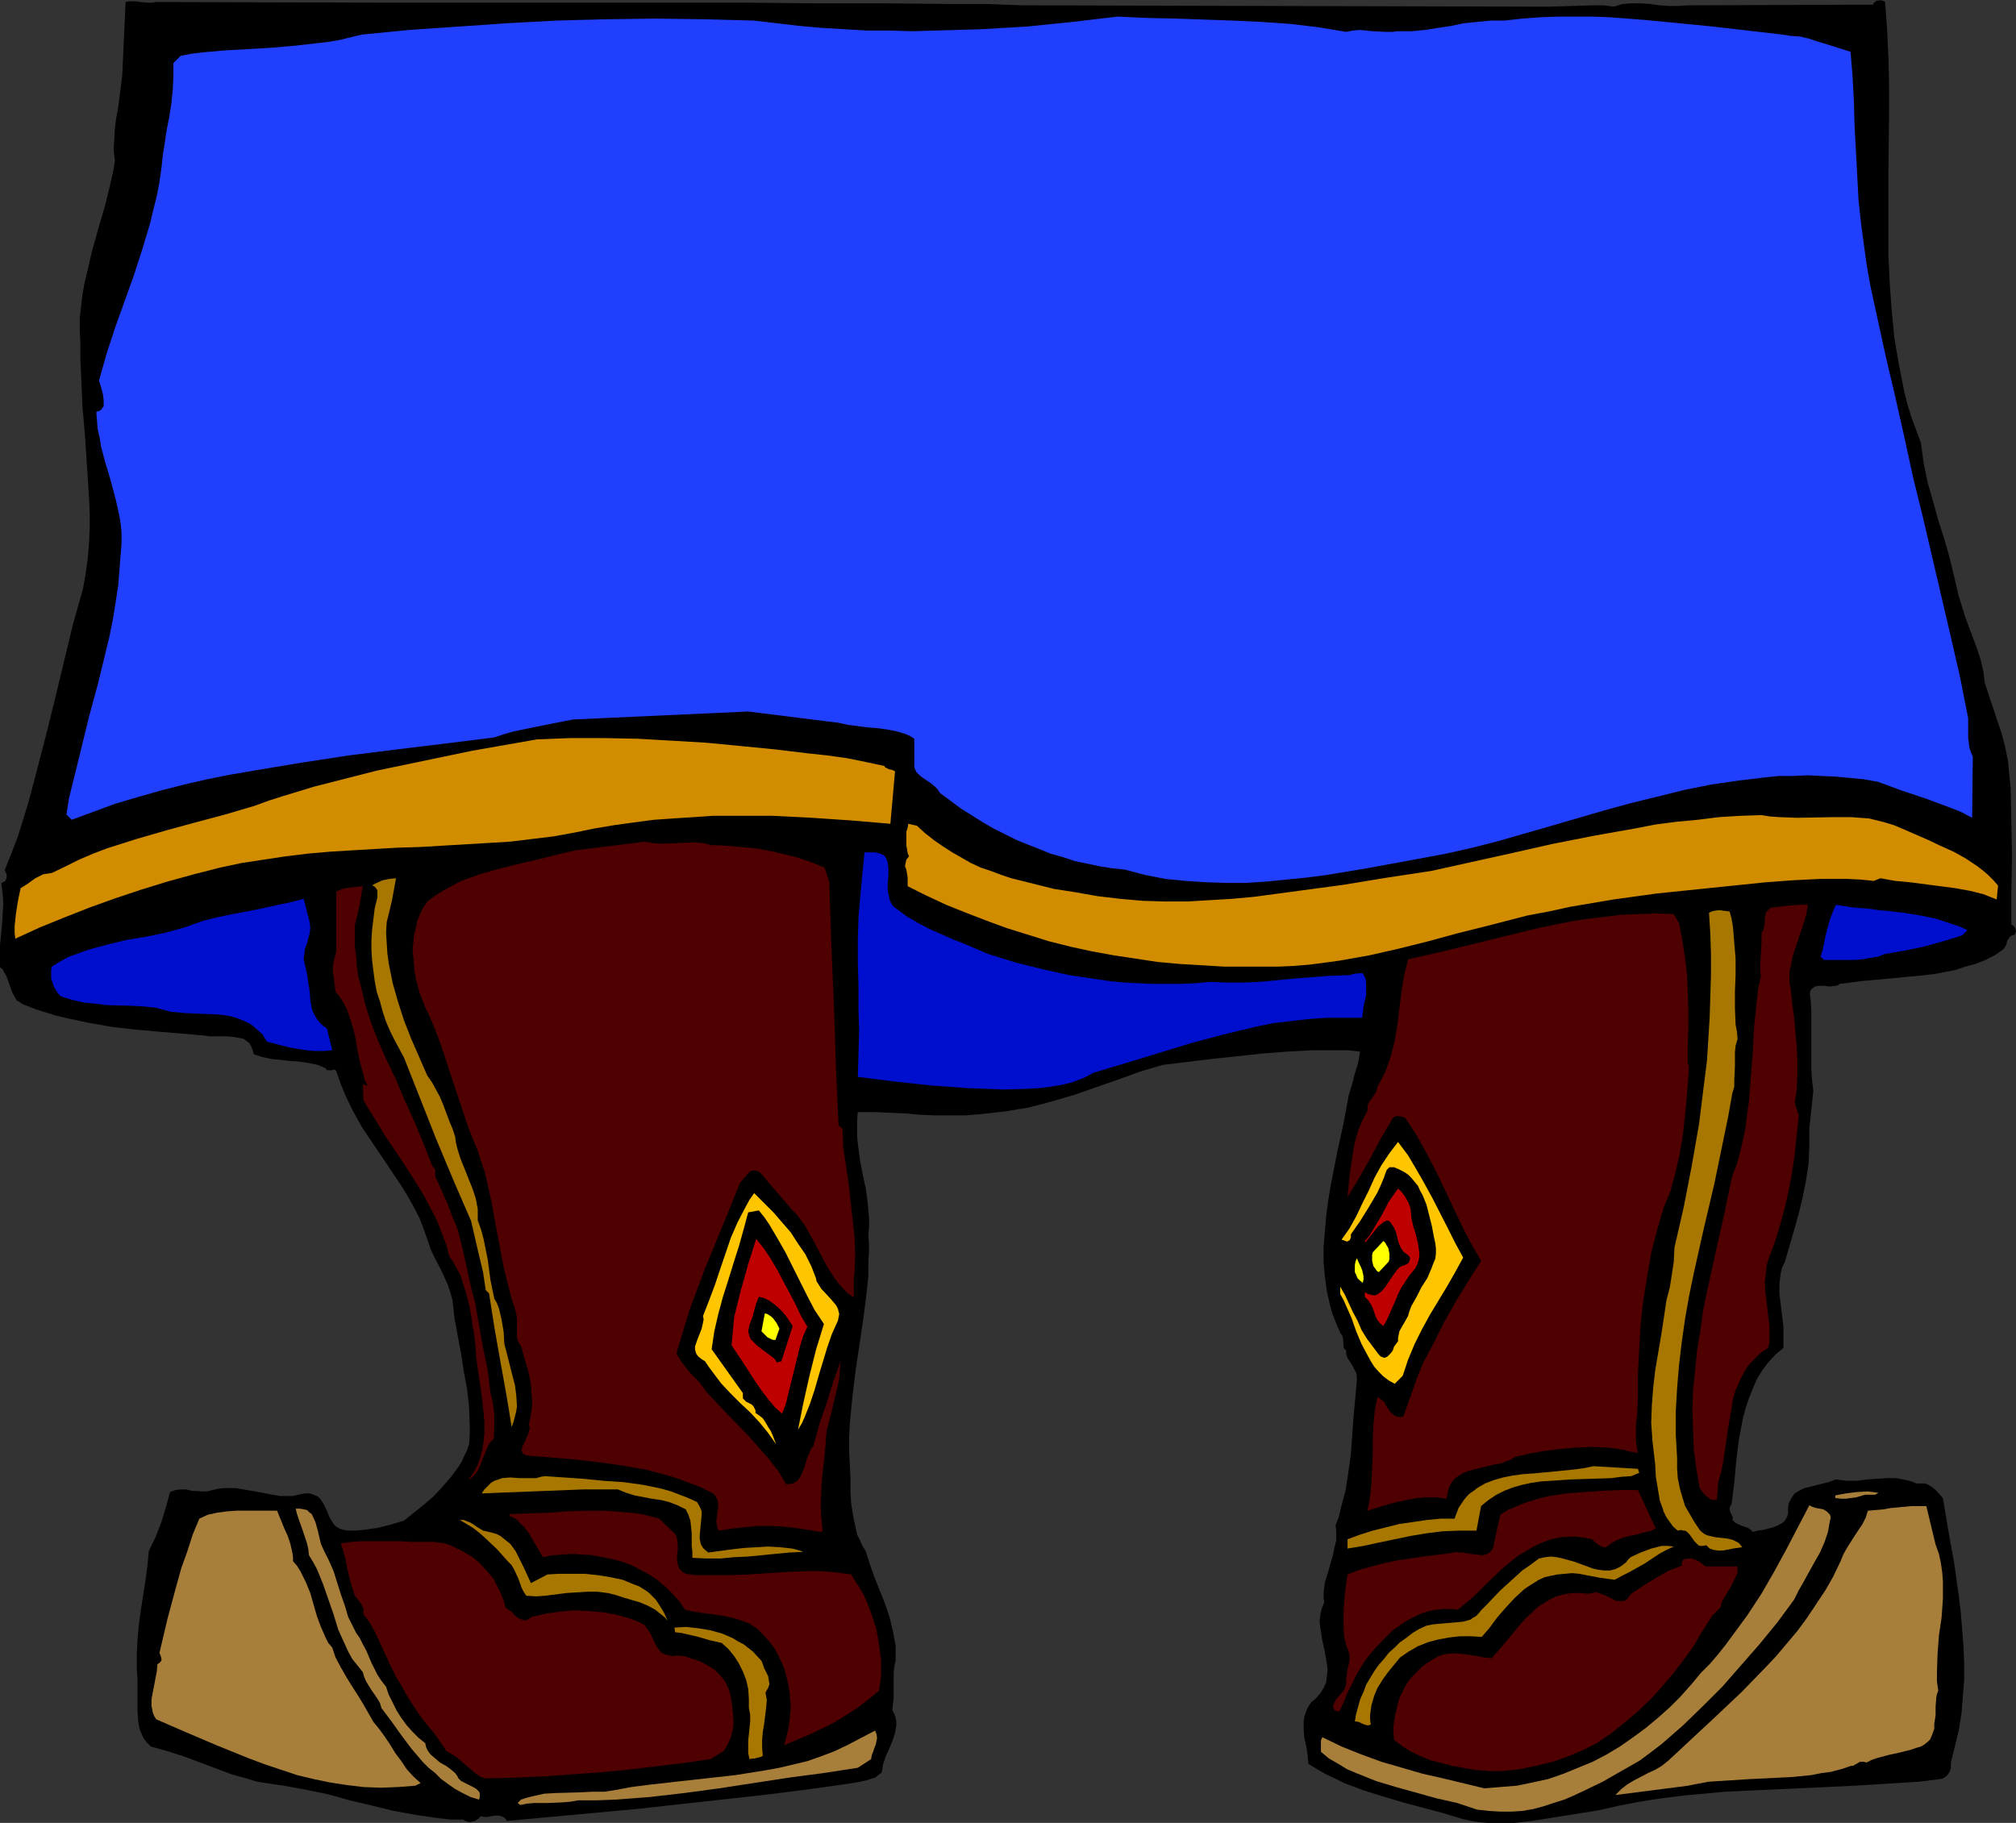 <?xml version="1.0" encoding="UTF-8" standalone="no"?>
<svg
   version="1.0"
   width="129.724mm"
   height="117.317mm"
   id="svg36"
   sodipodi:docname="Boots 16.wmf"
   xmlns:inkscape="http://www.inkscape.org/namespaces/inkscape"
   xmlns:sodipodi="http://sodipodi.sourceforge.net/DTD/sodipodi-0.dtd"
   xmlns="http://www.w3.org/2000/svg"
   xmlns:svg="http://www.w3.org/2000/svg">
  <rect width="100%" height="100%" fill="#333333" stroke="none"/>
  <sodipodi:namedview
     id="namedview36"
     pagecolor="#ffffff"
     bordercolor="#000000"
     borderopacity="0.25"
     inkscape:showpageshadow="2"
     inkscape:pageopacity="0.0"
     inkscape:pagecheckerboard="0"
     inkscape:deskcolor="#d1d1d1"
     inkscape:document-units="mm" />
  <defs
     id="defs1">
    <pattern
       id="WMFhbasepattern"
       patternUnits="userSpaceOnUse"
       width="6"
       height="6"
       x="0"
       y="0" />
  </defs>
  <path
     style="fill:#000000;fill-opacity:1;fill-rule:evenodd;stroke:none"
     d="m 94.051,0.646 h 87.91 l 16.322,0.162 h 16.483 l 16.645,0.162 h 8.565 l 8.565,0.323 123.462,0.323 h 2.424 2.586 l 5.171,-0.162 5.171,-0.162 h 2.586 l 2.586,0.323 0.97,-0.323 1.131,-0.323 2.101,-0.162 h 2.262 l 2.262,0.162 2.262,0.323 2.424,0.162 h 2.262 l 2.424,-0.162 44.925,-0.162 0.162,-0.485 0.323,-0.162 0.323,-0.323 h 0.485 L 457.327,0 l 0.323,0.162 h 0.323 l 0.485,0.323 0.485,6.625 0.323,6.787 0.162,6.948 v 6.787 l -0.162,13.897 v 13.735 6.787 l 0.323,6.948 0.485,6.625 0.646,6.625 1.131,6.625 0.646,3.232 0.646,3.232 0.808,3.232 0.97,3.07 1.131,3.07 1.131,3.07 0.646,4.848 0.97,4.686 1.293,4.525 1.293,4.686 1.454,4.525 1.293,4.525 1.131,4.686 1.131,4.848 0.808,2.585 0.808,2.585 1.939,5.171 0.97,2.585 0.808,2.585 0.646,2.747 0.323,2.747 2.101,6.302 2.101,6.302 0.808,3.232 0.646,3.232 0.323,3.393 0.323,3.232 0.162,8.241 0.162,8.241 -0.162,8.403 v 8.241 l 0.323,0.162 0.323,0.162 0.323,0.646 0.162,0.646 -0.323,0.808 -0.646,0.162 -0.485,0.323 -0.323,0.485 -0.323,0.485 -0.323,1.131 -0.646,0.97 -2.101,1.454 -2.262,1.131 -2.424,0.97 -2.424,0.646 -2.424,0.808 -2.424,0.485 -2.586,0.485 -2.586,0.323 -5.171,0.485 -5.171,0.485 -5.171,0.485 -5.01,0.646 -0.485,0.323 -0.646,0.162 -1.293,0.162 -1.293,-0.162 h -1.293 l -1.131,0.162 -0.323,0.323 -0.485,0.323 -0.162,0.323 -0.162,0.485 v 0.808 l 0.162,0.97 0.162,2.747 v 2.747 5.656 5.494 l 0.162,2.747 0.323,2.747 -0.97,9.211 v 4.201 l -0.162,4.201 -0.646,4.201 -0.808,4.04 -0.97,4.04 -1.131,4.04 -1.131,3.878 -1.131,3.878 -0.646,1.293 -0.323,1.293 -0.162,1.293 -0.162,1.293 v 2.585 l 0.323,2.585 0.646,5.332 v 2.585 2.585 l -1.939,1.616 -1.778,1.939 -1.454,1.939 -1.293,2.101 -0.97,2.262 -0.97,2.424 -0.808,2.424 -0.646,2.424 -0.485,2.585 -0.485,2.585 -0.646,5.171 -0.485,5.332 -0.646,5.171 -0.323,0.485 -0.162,0.485 v 0.485 l 0.162,0.485 0.323,0.646 0.162,0.323 0.162,0.485 -0.162,0.323 0.485,0.646 0.485,0.323 1.454,0.646 1.454,0.485 0.646,0.485 0.485,0.485 1.131,-0.323 1.293,-0.162 2.586,-0.646 1.131,-0.485 1.131,-0.646 0.485,-0.485 0.323,-0.485 0.323,-0.646 0.162,-0.646 v -1.293 l 0.162,-1.131 0.485,-0.97 0.485,-0.808 0.485,-0.646 0.808,-0.485 0.808,-0.485 0.808,-0.323 1.939,-0.485 3.878,-0.97 1.778,-0.646 2.586,0.323 h 2.586 l 2.424,-0.323 2.424,-0.162 2.424,-0.162 h 2.262 l 2.424,0.485 1.293,0.323 1.131,0.485 h 1.131 0.97 l 0.808,0.323 0.808,0.485 0.808,0.646 0.646,0.646 1.293,1.454 1.293,7.756 1.454,8.079 1.131,8.079 0.485,4.04 0.323,4.04 0.323,4.04 0.162,4.201 v 4.04 l -0.323,4.04 -0.323,4.04 -0.646,4.04 -0.97,4.04 -0.97,3.878 v 0.646 0.646 l -0.162,0.646 -0.323,0.646 -0.485,0.646 -0.485,0.323 -0.485,0.323 -0.646,0.162 -5.171,0.646 -5.171,0.323 -10.504,0.646 -10.504,0.485 -10.504,0.485 -10.504,0.485 -5.171,0.485 -5.171,0.485 -5.171,0.646 -5.171,0.808 -5.01,0.97 -5.01,1.131 -4.04,0.646 -8.08,1.293 -4.202,0.646 -4.202,0.485 h -4.202 -2.101 l -2.101,-0.162 -2.101,-0.323 -2.101,-0.485 -4.848,-1.454 -4.848,-1.293 -4.848,-1.293 -4.848,-1.454 -4.686,-1.454 -4.686,-1.777 -2.262,-1.131 -2.101,-0.97 -2.262,-1.293 -2.101,-1.293 -0.162,-2.101 -0.323,-2.101 -0.485,-2.101 -0.162,-2.101 v -1.939 l 0.162,-1.131 0.323,-0.97 0.323,-0.808 0.485,-0.97 0.646,-0.808 0.97,-0.808 1.131,-1.293 0.808,-1.293 0.646,-1.454 0.162,-1.454 0.162,-1.454 -0.162,-1.454 -0.485,-2.909 -0.323,-1.454 -0.323,-1.454 -0.485,-3.07 -0.162,-1.616 0.162,-1.454 0.323,-1.454 0.646,-1.616 -0.162,-1.131 v -1.293 l 0.162,-1.131 0.162,-1.293 0.646,-2.101 0.646,-2.262 0.646,-2.262 0.485,-2.262 0.323,-1.293 v -1.131 -1.293 l -0.162,-1.293 0.808,-2.101 0.485,-2.101 1.131,-4.201 0.646,-4.201 0.646,-4.525 0.646,-9.049 0.808,-8.887 v -1.131 l -0.162,-0.97 -0.485,-0.808 -0.485,-0.97 -1.131,-1.777 -0.323,-0.97 v -0.808 l -0.485,-0.485 -0.162,-0.485 v -0.97 l -0.162,-1.131 -0.162,-0.646 -0.323,-0.323 -0.808,-1.777 -0.646,-1.616 -0.646,-1.616 -0.485,-1.777 -0.808,-3.555 -0.485,-3.555 -0.323,-3.555 v -3.717 l 0.323,-3.878 0.323,-3.717 0.485,-3.717 0.646,-3.878 1.454,-7.433 1.616,-7.433 0.646,-3.393 0.646,-3.555 0.808,-2.585 0.646,-2.585 0.808,-2.585 0.485,-2.747 -2.909,-0.323 h -2.909 -5.979 l -5.979,0.323 -6.141,0.485 -12.12,1.293 -11.958,1.454 -5.494,1.616 -5.333,1.939 -10.666,3.717 -5.494,1.616 -5.494,1.454 -2.909,0.485 -2.909,0.485 -2.909,0.323 -2.909,0.323 -3.878,0.323 h -3.878 -3.717 l -3.555,-0.162 -3.555,-0.323 -3.717,-0.162 -3.878,-0.162 h -3.878 l -0.162,1.939 v 1.939 1.939 l 0.162,1.777 0.485,3.717 0.646,3.555 0.808,3.717 0.485,3.555 0.162,1.939 0.162,1.777 v 1.939 l -0.162,1.939 0.162,3.393 -0.162,3.232 v 3.232 l -0.323,3.393 -0.808,6.464 -0.97,6.625 -0.97,6.464 -0.808,6.625 -0.323,3.232 -0.323,3.393 -0.162,3.393 v 3.393 l 0.162,3.07 0.162,3.232 v 3.232 l 0.162,3.07 0.485,3.07 0.646,3.07 0.323,1.454 0.646,1.293 0.646,1.454 0.808,1.293 0.97,3.07 1.131,3.232 1.293,3.232 1.293,3.232 1.131,3.393 0.808,3.393 0.323,1.777 0.323,1.616 v 1.777 1.939 l -0.323,1.293 -0.162,1.616 v 3.07 3.07 l -0.162,1.454 -0.162,1.454 0.485,0.97 0.323,0.97 0.162,0.97 v 0.808 l -0.162,0.97 -0.162,0.97 -0.646,1.939 -0.808,1.939 -0.808,1.777 -0.646,1.939 -0.323,1.939 -0.808,0.646 -0.808,0.646 -1.131,0.323 -0.97,0.323 -2.262,0.485 -2.101,0.323 -10.342,1.454 -10.342,1.293 -20.523,2.262 -10.181,1.131 -10.504,0.97 -10.504,0.97 -10.666,0.97 -0.323,-0.485 -0.323,-0.323 -0.646,-0.323 -0.808,-0.162 h -0.808 l -0.97,0.162 -0.808,0.162 h -0.808 l -0.97,-0.162 -0.323,0.485 -0.485,0.323 -0.485,0.323 -0.646,0.162 -0.646,0.162 -0.485,-0.162 -0.646,-0.162 -0.485,-0.323 h -2.909 l -2.909,-0.323 -5.656,-0.808 -5.333,-0.97 -5.333,-1.293 -5.494,-1.293 -5.171,-1.454 -5.494,-1.131 -5.333,-0.97 -2.262,-0.323 -2.101,-0.323 -2.101,-0.323 -2.101,-0.646 -4.04,-1.131 -3.878,-1.454 -3.878,-1.454 -3.878,-1.454 -4.04,-1.293 -4.04,-1.131 -0.808,-0.808 -0.808,-0.97 -0.485,-0.97 -0.485,-1.131 -0.323,-1.293 -0.162,-1.131 -0.162,-2.424 v -2.585 -2.585 -2.585 l -0.162,-2.262 v -3.555 l 0.162,-3.555 0.323,-3.717 0.485,-3.555 1.131,-7.272 0.485,-3.555 0.323,-3.555 1.778,-3.717 1.293,-3.393 1.131,-3.717 0.97,-3.555 1.293,-0.485 1.293,-0.162 h 1.293 l 1.293,0.323 2.586,0.162 h 1.293 l 1.293,-0.323 1.454,-0.323 1.293,-0.162 h 1.616 1.293 l 2.747,0.485 2.747,0.485 2.586,0.485 2.747,0.485 h 2.909 l 1.454,-0.323 1.616,-0.323 h 1.131 l 0.97,0.323 0.808,0.323 0.646,0.485 0.485,0.646 0.485,0.808 0.808,1.616 0.646,1.616 0.485,0.808 0.485,0.808 0.646,0.646 0.808,0.485 0.97,0.323 1.131,0.162 h 1.778 l 1.778,-0.162 3.555,-0.485 3.232,-0.808 3.232,-0.97 4.848,-3.878 2.424,-2.101 2.101,-2.262 2.101,-2.424 1.778,-2.424 0.808,-1.293 0.646,-1.454 0.646,-1.293 0.485,-1.454 0.162,-2.262 v -2.262 l -0.162,-4.525 -0.485,-4.363 -0.808,-4.363 -0.646,-4.201 -0.808,-4.363 -0.808,-4.363 -0.485,-4.363 -0.485,-1.777 -0.646,-1.939 -1.616,-3.555 -1.778,-3.393 -0.808,-1.777 -0.646,-1.939 -0.97,-2.747 -0.97,-2.585 -1.293,-2.585 -1.454,-2.585 -1.454,-2.424 -1.616,-2.424 -3.232,-4.848 -3.394,-5.009 -1.616,-2.424 -1.454,-2.585 -1.293,-2.424 -1.293,-2.747 -1.131,-2.747 -0.97,-2.747 -0.162,-0.485 -0.323,-0.323 h -0.323 l -0.323,0.162 H 79.992 79.507 l -0.323,-0.485 -1.939,-0.808 -2.262,-0.485 -2.262,-0.323 -2.262,-0.162 -4.525,-0.485 -2.262,-0.485 -1.939,-0.646 -0.323,-1.131 -0.323,-0.808 -0.485,-0.808 -0.646,-0.485 -0.646,-0.485 -0.646,-0.162 -0.808,-0.162 -0.97,-0.162 -1.778,-0.162 h -3.555 -0.808 l -0.808,-0.162 -5.494,-0.485 -5.818,-0.485 -5.494,-0.485 -5.656,-0.646 -5.656,-0.97 -5.333,-1.131 L 13.736,247.071 11.15,246.263 8.565,245.455 6.141,244.486 5.333,244.162 4.686,243.678 4.04,243.354 3.717,242.708 3.07,241.577 2.586,240.284 1.616,237.537 0.97,236.406 0.646,235.76 0,235.275 v -2.747 -2.585 l 0.485,-5.009 0.162,-2.585 0.162,-2.424 -0.162,-2.585 -0.162,-1.293 -0.162,-1.293 0.485,-0.162 0.485,-0.323 0.162,-0.323 0.162,-0.485 v -0.485 -0.323 l -0.485,-0.97 1.616,-4.04 1.616,-4.201 1.293,-4.201 1.293,-4.201 2.262,-8.564 2.262,-8.726 2.101,-8.564 2.101,-8.726 2.101,-8.726 2.424,-8.564 0.646,-3.717 0.485,-3.555 0.323,-3.717 0.162,-3.717 v -3.555 l -0.162,-3.717 -0.485,-7.595 -0.485,-7.433 -0.646,-7.433 -0.323,-7.756 -0.162,-3.717 v -3.878 l -0.162,-3.07 v -2.909 l 0.323,-2.909 0.323,-2.747 0.485,-2.747 0.646,-2.747 1.293,-5.494 1.454,-5.171 1.616,-5.494 1.293,-5.332 0.646,-2.747 0.485,-2.909 -0.323,-2.585 0.162,-2.747 0.162,-2.585 0.323,-2.585 0.485,-2.585 0.646,-5.171 0.323,-2.585 0.808,-17.775 0.808,-0.162 h 1.778 l 0.97,0.162 1.778,0.162 h 1.131 l 0.97,-0.162 z"
     id="path1" />
  <path
     style="fill:#213fff;fill-opacity:1;fill-rule:evenodd;stroke:none"
     d="m 327.401,7.756 1.616,-0.323 1.616,-0.162 3.232,0.323 3.07,0.162 h 1.616 l 1.454,-0.162 h 3.394 l 3.232,-0.323 3.07,-0.485 3.232,-0.485 3.07,-0.646 3.232,-0.323 3.232,-0.323 h 3.394 l 4.363,-0.485 4.363,-0.323 4.363,-0.162 h 4.202 4.202 l 4.202,0.162 8.403,0.646 8.403,0.808 8.242,0.808 8.403,0.97 8.403,0.97 2.101,0.323 2.262,0.162 2.101,0.485 1.939,0.646 4.202,1.293 4.04,1.293 0.485,5.817 0.323,5.979 0.162,5.979 0.323,5.979 0.323,6.14 0.323,6.14 0.646,5.979 0.808,5.979 0.646,4.525 0.808,4.525 1.939,8.887 1.939,8.887 2.101,8.887 2.262,10.019 2.101,9.695 2.424,9.857 2.262,9.695 4.525,19.391 2.262,9.857 1.939,9.857 v 2.585 2.262 l 0.323,2.424 0.323,0.97 0.485,1.131 -0.162,14.866 -2.747,-1.454 -2.909,-1.131 -5.656,-2.101 -5.818,-1.939 -5.656,-2.101 -3.555,-0.646 -3.394,-0.323 -3.394,-0.323 -3.555,-0.162 -3.394,-0.162 -3.394,0.162 h -3.394 l -3.232,0.323 -6.787,0.808 -6.626,0.97 -6.464,1.293 -6.464,1.616 -6.626,1.616 -6.464,1.777 -12.766,3.717 -12.928,3.717 -6.302,1.616 -6.464,1.454 -9.534,1.777 -9.696,1.777 -9.696,1.616 -5.01,0.646 -4.848,0.485 -4.848,0.485 -5.01,0.323 h -4.848 l -4.848,-0.162 -5.01,-0.323 -4.848,-0.485 -5.01,-0.97 -4.848,-1.293 -3.07,-0.323 -3.07,-0.485 -3.07,-0.646 -3.07,-0.646 -2.909,-0.97 -2.909,-0.808 -2.747,-1.131 -2.909,-1.131 -2.747,-1.131 -2.909,-1.454 -2.586,-1.293 -2.747,-1.616 -5.171,-3.232 -2.586,-1.939 -2.424,-1.777 -0.646,-0.97 -0.646,-0.646 -0.97,-0.808 -1.939,-1.293 -0.808,-0.646 -0.808,-0.808 -0.485,-1.131 V 179.688 l -0.97,-0.646 -1.131,-0.485 -2.101,-0.646 -2.424,-0.485 -2.424,-0.323 -2.262,-0.162 -2.424,-0.323 -2.424,-0.323 -2.262,-0.485 -21.978,-2.747 -42.501,1.939 -2.586,0.485 -2.424,0.485 -2.424,0.485 -2.424,0.485 -4.686,0.97 -2.262,0.646 -2.424,0.808 -11.635,1.454 -11.958,1.454 -11.635,1.454 -11.635,1.777 -11.635,1.939 -5.656,0.97 -5.656,1.131 -5.656,1.293 -5.656,1.454 -5.656,1.616 -5.494,1.616 -10.504,3.878 -1.293,-1.293 0.646,-4.04 0.97,-3.878 1.939,-7.918 1.939,-7.918 2.101,-7.756 1.939,-7.918 0.97,-4.04 0.808,-4.04 0.646,-4.04 0.646,-4.201 0.323,-4.04 0.323,-4.201 0.162,-2.101 v -2.101 l -0.162,-2.101 -0.323,-2.101 -0.97,-4.363 -1.131,-4.201 -0.646,-2.262 -0.646,-2.101 -1.131,-4.201 -0.323,-2.101 -0.485,-2.101 -0.162,-2.101 -0.162,-2.101 0.485,-0.162 0.485,-0.162 0.323,-0.323 0.162,-0.323 0.323,-0.323 v -0.485 -1.131 l -0.162,-1.293 -0.323,-1.293 -0.323,-1.131 -0.323,-0.97 1.778,-6.302 2.101,-6.464 2.262,-6.302 2.262,-6.302 2.101,-6.464 1.939,-6.464 0.808,-3.393 0.808,-3.232 0.646,-3.393 0.485,-3.393 0.323,-3.07 0.485,-3.07 0.485,-3.232 0.646,-3.232 0.485,-3.232 0.323,-3.232 0.162,-3.232 v -3.232 l 1.778,-1.777 2.586,-0.485 2.586,-0.323 5.494,-0.485 5.656,-0.323 5.656,-0.323 5.656,-0.485 5.656,-0.646 2.747,-0.323 L 82.739,9.695 85.325,9.049 88.072,8.403 99.707,7.272 111.504,6.464 123.301,5.656 135.259,5.009 147.379,4.686 l 11.958,-0.162 12.12,0.162 11.958,0.323 5.494,0.646 5.494,0.646 5.494,0.485 5.494,0.323 5.494,0.323 h 5.494 l 5.494,0.162 5.656,-0.162 11.15,-0.323 10.989,-0.646 11.15,-1.131 10.989,-1.293 7.11,0.323 7.11,0.162 13.898,0.485 6.949,0.323 6.949,0.485 6.787,0.808 z"
     id="path2" />
  <path
     style="fill:#d18c00;fill-opacity:1;fill-rule:evenodd;stroke:none"
     d="m 215.089,186.313 0.162,0.323 0.323,0.162 0.646,0.323 0.808,0.162 0.646,0.323 -1.131,12.766 -9.534,-0.808 -9.534,-0.646 -9.696,-0.485 h -9.534 -4.848 l -4.848,0.323 -4.848,0.323 -4.686,0.323 -4.848,0.646 -4.686,0.646 -4.848,0.808 -4.686,0.97 -5.333,0.97 -5.333,0.646 -5.333,0.646 -5.494,0.323 -10.827,0.646 -5.494,0.323 -5.494,0.162 -10.989,0.646 -5.333,0.323 -5.494,0.485 -5.333,0.646 -5.333,0.808 -5.333,0.808 -5.333,1.131 -6.302,1.616 -6.464,1.777 -6.302,1.939 -6.302,2.101 -6.302,2.262 -6.141,2.424 -5.979,2.424 -5.979,2.747 -0.162,-1.454 v -1.616 l 0.323,-3.07 0.485,-3.07 0.646,-3.07 1.778,-1.131 1.778,-1.293 0.97,-0.485 0.97,-0.485 1.131,-0.162 0.97,-0.162 3.394,-1.616 3.232,-1.616 3.394,-1.454 3.394,-1.293 3.555,-1.131 3.555,-1.131 7.272,-2.101 7.11,-1.939 7.272,-1.939 7.11,-2.101 3.555,-1.293 3.555,-1.131 7.434,-2.262 7.595,-1.939 7.595,-1.939 15.514,-3.232 7.757,-1.616 15.675,-2.747 8.08,-0.323 h 8.242 l 8.242,0.162 8.403,0.485 8.242,0.485 8.403,0.808 8.242,0.808 8.08,0.97 4.525,0.485 4.686,0.646 4.848,0.97 z"
     id="path3" />
  <path
     style="fill:#d18c00;fill-opacity:1;fill-rule:evenodd;stroke:none"
     d="m 462.499,201.503 6.302,2.747 3.07,1.454 3.232,1.454 2.909,1.616 2.909,1.939 1.454,1.131 1.131,0.97 1.293,1.293 1.131,1.293 -0.323,3.393 -1.616,-0.646 -1.616,-0.646 -3.232,-0.808 -3.555,-0.646 -3.717,-0.485 -3.717,-0.485 -3.717,-0.485 -3.555,-0.323 -3.555,-0.646 -1.616,0.646 -3.232,-0.323 -3.232,-0.162 h -6.464 l -6.626,0.323 -6.626,0.485 -26.664,2.747 -10.504,1.454 -10.504,1.777 -5.171,1.131 -5.171,0.97 -5.01,1.293 -5.01,1.293 -7.11,1.777 -7.11,1.939 -7.11,1.777 -7.11,1.616 -7.272,1.293 -3.555,0.485 -3.717,0.485 -3.878,0.323 -3.717,0.162 h -3.717 -4.04 -5.494 l -5.333,-0.323 -5.494,-0.323 -5.333,-0.485 -5.333,-0.808 -5.333,-0.808 -5.333,-0.97 -5.171,-1.131 -5.171,-1.293 -5.171,-1.616 -5.171,-1.616 -4.848,-1.777 -5.01,-1.939 -4.848,-1.939 -4.848,-2.262 -4.525,-2.262 v -1.131 -0.97 l -0.162,-0.97 -0.162,-0.97 -0.323,-0.808 0.162,-0.808 0.162,-0.808 0.646,-0.808 -0.323,-0.808 -0.162,-0.97 -0.162,-0.97 v -1.131 -2.101 l 0.323,-0.97 0.162,-0.97 2.101,0.485 1.939,1.777 2.262,1.777 2.101,1.454 2.262,1.454 2.262,1.293 2.262,1.293 2.424,1.131 2.424,0.808 2.586,0.97 2.424,0.808 5.171,1.293 5.171,1.293 5.171,0.808 5.494,0.97 5.494,0.646 5.494,0.485 5.333,0.162 h 5.494 l 5.333,-0.323 5.494,-0.323 5.333,-0.485 10.827,-1.454 10.827,-1.454 10.827,-1.777 10.666,-1.616 19.715,-4.363 10.019,-2.262 9.858,-1.939 10.019,-1.777 5.01,-0.97 5.01,-0.646 5.171,-0.485 5.171,-0.646 5.171,-0.323 5.171,-0.162 2.101,0.323 2.262,0.162 4.363,0.162 8.888,-0.162 h 4.202 l 2.101,0.162 2.262,0.162 1.939,0.485 1.939,0.485 2.101,0.646 z"
     id="path4" />
  <path
     style="fill:#4f0000;fill-opacity:1;fill-rule:evenodd;stroke:none"
     d="m 172.912,205.542 3.717,0.162 3.555,0.323 3.555,0.323 3.555,0.646 3.555,0.808 3.232,0.808 3.232,1.131 3.232,1.293 1.131,3.393 0.485,14.866 0.646,15.028 0.485,14.866 0.323,7.272 0.323,7.272 0.97,0.808 0.162,4.525 0.646,4.201 0.646,4.363 0.485,4.363 0.485,4.363 0.485,4.363 0.162,4.363 -0.162,4.525 -0.162,1.454 v 1.454 1.454 1.616 l -1.454,-0.97 -1.131,-1.131 -1.131,-1.293 -0.97,-1.293 -1.778,-2.747 -3.07,-5.817 -1.616,-2.909 -0.808,-1.454 -0.97,-1.293 -1.131,-1.454 -1.131,-1.131 -7.757,-9.049 -0.485,-0.162 -0.323,-0.162 h -0.808 l -0.646,0.162 -0.485,0.485 -0.485,0.646 -0.485,0.485 -0.485,0.646 -0.485,0.485 -4.202,10.342 -4.202,10.18 -1.939,5.171 -1.939,5.171 -1.616,5.332 -1.616,5.332 0.646,1.131 0.808,1.293 1.939,2.424 2.101,2.101 0.97,1.293 0.808,1.131 2.586,2.747 2.586,2.747 5.171,5.332 2.424,2.747 2.424,2.747 2.262,2.909 1.939,3.232 h 0.808 l 0.808,-0.162 0.646,-0.323 0.485,-0.323 0.485,-0.646 0.323,-0.485 0.646,-1.454 0.485,-1.454 0.485,-1.616 0.646,-1.454 0.323,-0.808 0.485,-0.485 1.454,-5.332 1.778,-5.171 1.616,-5.171 1.778,-5.009 -0.162,2.101 -0.162,2.262 -0.485,2.101 -0.485,2.101 -0.97,4.04 -1.131,4.363 -0.485,5.979 -0.323,2.909 -0.323,2.909 -0.162,3.07 -0.162,3.07 0.162,3.07 0.323,3.232 -0.323,0.323 -3.07,-0.485 -3.07,-0.485 -3.07,-0.323 -3.07,-0.162 h -3.232 l -3.232,0.323 -3.07,0.323 -3.07,0.485 -0.323,-0.485 -0.162,-0.646 -0.162,-1.293 0.162,-1.293 0.162,-1.293 0.162,-1.131 -0.162,-1.293 -0.323,-0.485 -0.162,-0.485 -0.646,-0.646 -0.646,-0.323 -2.586,-1.293 -2.586,-0.97 -2.586,-0.97 -2.586,-0.808 -5.494,-1.454 -5.656,-0.97 -5.656,-0.808 -5.656,-0.646 -5.818,-0.485 -5.979,-0.485 -0.485,-0.162 -0.485,-0.323 -0.162,-0.323 -0.162,-0.323 v -0.485 l 0.162,-0.485 0.485,-0.97 0.485,-1.131 0.485,-1.131 0.323,-1.131 v -0.485 l -0.162,-0.646 0.485,-2.424 0.323,-2.424 -0.162,-2.424 -0.162,-2.424 -0.485,-2.585 -0.646,-2.262 -1.293,-4.525 -0.646,-0.97 -0.323,-0.97 v -1.293 -1.131 -2.262 l -0.162,-1.131 -0.323,-1.293 -0.808,-2.424 -0.646,-2.424 -1.293,-5.171 -0.97,-5.171 -0.485,-2.585 -0.485,-2.585 -0.97,-5.332 -1.131,-5.171 -0.646,-2.585 -0.808,-2.424 -0.808,-2.585 -0.97,-2.262 -1.454,-3.717 -1.293,-3.878 -2.586,-7.756 -2.586,-7.918 -1.454,-3.878 -1.616,-3.878 -0.808,-1.454 -0.646,-1.777 -0.646,-1.616 -0.485,-1.777 -0.485,-1.777 -0.323,-1.777 -0.162,-1.777 -0.162,-1.777 -0.162,-1.777 0.162,-1.777 0.162,-1.777 0.485,-1.939 0.323,-1.616 0.646,-1.616 0.808,-1.616 0.97,-1.454 1.939,-1.454 2.101,-1.293 2.101,-1.131 2.101,-1.131 2.262,-0.808 2.262,-0.808 4.525,-1.293 4.525,-1.131 4.848,-1.131 4.525,-1.131 4.686,-1.131 16.968,-2.101 1.939,0.323 2.101,0.162 8.08,-0.323 2.101,0.162 z"
     id="path5" />
  <path
     style="fill:#000fce;fill-opacity:1;fill-rule:evenodd;stroke:none"
     d="m 215.251,208.289 0.323,0.646 0.323,0.808 0.162,1.616 v 1.777 l -0.162,1.777 v 1.616 l 0.323,1.616 0.162,0.808 0.323,0.646 0.485,0.808 0.646,0.485 2.586,1.939 2.747,1.616 2.747,1.454 2.909,1.293 2.909,1.293 2.909,1.131 5.656,2.424 6.787,2.101 6.464,1.616 6.626,1.454 6.626,0.97 3.232,0.485 3.394,0.323 3.394,0.162 3.394,0.162 h 3.394 3.555 l 3.555,-0.162 3.555,-0.323 4.04,0.162 h 4.04 l 4.04,-0.162 8.403,-0.808 4.04,-0.323 4.202,-0.323 4.202,-0.162 h 0.485 0.485 l 0.97,-0.323 1.293,-0.162 h 0.485 0.485 l 0.646,1.293 0.162,1.293 v 1.454 1.293 l -0.646,2.747 -0.162,1.454 -0.162,1.293 h -4.525 -4.202 l -4.363,0.323 -4.202,0.485 -4.202,0.485 -4.04,0.808 -4.04,0.97 -4.04,0.97 -7.918,2.101 -7.918,2.424 -7.918,2.424 -8.08,2.424 -1.131,0.646 -1.293,0.646 -1.293,0.485 -1.293,0.485 -2.586,0.646 -2.909,0.485 -2.747,0.323 -2.909,0.162 -5.494,0.162 -4.202,-0.162 -4.525,-0.162 -4.363,-0.323 -4.525,-0.323 -9.05,-0.97 -8.888,-1.131 0.162,-5.656 0.162,-5.494 -0.162,-5.494 v -5.494 l -0.162,-5.656 v -5.494 l 0.162,-5.494 0.485,-5.656 0.97,-10.18 h 1.293 1.293 l 1.293,0.323 0.646,0.323 z"
     id="path6" />
  <path
     style="fill:#a87700;fill-opacity:1;fill-rule:evenodd;stroke:none"
     d="m 96.313,213.622 -0.97,5.332 -0.646,2.747 -0.646,2.585 -0.162,2.585 0.162,2.585 0.162,2.424 0.323,2.424 0.485,2.424 0.485,2.424 1.293,4.525 1.454,4.525 1.778,4.525 3.878,8.887 1.131,1.616 0.97,1.777 0.97,1.777 0.808,1.939 1.454,3.878 0.808,1.939 0.646,1.939 0.162,1.293 0.323,1.454 0.808,2.585 1.939,4.848 0.97,2.424 0.808,2.424 0.485,2.585 v 1.454 1.293 l 0.808,2.262 0.646,2.424 0.97,4.848 0.646,4.848 0.485,2.424 0.485,2.262 0.646,1.131 0.485,1.293 0.646,2.747 0.485,2.909 0.162,2.909 0.646,2.424 0.646,2.585 0.646,2.585 0.646,2.424 0.323,2.585 0.162,2.585 -0.162,1.131 -0.323,1.293 -0.323,1.293 -0.485,1.293 -0.646,-4.04 -0.646,-3.878 -1.454,-8.079 -1.454,-8.241 -1.293,-8.241 -0.808,-0.808 -0.646,-4.363 -0.97,-4.04 -0.97,-4.201 -0.97,-4.201 -4.202,-9.695 -4.202,-10.019 -7.918,-20.037 -1.131,-2.101 -1.131,-2.101 -1.131,-2.262 -0.97,-2.262 -0.808,-2.424 -0.646,-2.424 -0.808,-2.424 -0.485,-2.585 -0.323,-2.424 -0.323,-2.585 -0.162,-2.585 v -2.424 l 0.162,-2.585 0.323,-2.585 0.323,-2.585 0.646,-2.585 v -0.97 -0.808 l -0.485,-0.646 -0.323,-0.323 -0.485,-0.162 0.485,-0.323 0.646,-0.323 1.454,-0.646 1.616,-0.323 z"
     id="path7" />
  <path
     style="fill:#4f0000;fill-opacity:1;fill-rule:evenodd;stroke:none"
     d="m 88.234,215.561 -0.808,4.686 -0.485,2.262 -0.646,2.424 v 2.585 2.585 l 0.323,2.424 0.162,2.424 0.323,2.424 0.646,2.424 1.131,4.686 1.454,4.525 1.778,4.525 1.939,4.363 2.101,4.363 2.262,5.332 2.424,5.332 2.262,5.494 2.101,5.332 0.323,0.323 0.323,0.323 v 0.485 1.131 l 0.162,0.485 0.162,0.323 2.747,6.14 1.131,3.07 1.293,3.07 1.131,4.525 0.97,4.363 0.97,4.525 1.131,4.363 0.485,2.747 0.485,2.747 0.97,5.494 1.131,5.332 0.323,2.747 0.323,2.747 0.646,2.747 0.323,2.747 v 2.909 l -0.162,2.909 -0.485,0.485 -0.485,0.485 -0.646,1.293 -1.131,2.747 -0.485,1.293 -0.646,1.454 -0.97,1.131 -0.485,0.485 -0.646,0.485 h -0.162 l 1.293,-1.777 0.97,-1.777 0.646,-1.939 0.485,-1.939 0.323,-2.101 0.162,-2.101 v -2.101 l -0.162,-2.101 -0.485,-4.525 -0.646,-4.363 -0.646,-4.363 -0.162,-2.101 -0.162,-2.101 -0.323,-2.747 -0.323,-1.454 -0.162,-1.454 -0.485,-2.747 -0.646,-2.747 -0.808,-2.585 -0.808,-2.585 -1.293,-2.424 -0.646,-1.131 -0.808,-1.131 -0.646,-2.585 -0.97,-2.585 -0.97,-2.585 -1.131,-2.424 -1.293,-2.424 -1.293,-2.424 -2.909,-4.686 -3.07,-4.686 -3.07,-4.525 -2.747,-4.525 -1.454,-2.262 -1.293,-2.262 -0.162,-3.878 h 0.162 l 0.323,0.162 0.162,0.162 h 0.485 l -0.646,-1.293 -0.323,-1.293 -0.808,-2.909 -0.646,-3.07 -0.485,-3.07 -0.808,-3.07 -0.97,-2.909 -0.485,-1.293 -0.808,-1.454 -0.808,-1.293 -0.97,-1.131 -0.323,-2.424 -0.323,-2.424 v -1.293 l 0.162,-1.131 0.323,-1.293 0.323,-1.131 v -14.705 l 0.808,-0.323 0.646,-0.323 1.616,-0.323 1.778,-0.162 z"
     id="path8" />
  <path
     style="fill:#000fce;fill-opacity:1;fill-rule:evenodd;stroke:none"
     d="m 75.306,224.287 0.162,1.454 -0.162,1.293 -0.646,2.424 -0.485,1.293 -0.162,1.293 -0.162,1.293 0.162,0.646 0.162,0.808 0.485,2.101 0.646,4.201 0.162,2.101 0.323,1.939 0.323,0.97 0.485,0.97 0.485,0.808 0.646,0.808 0.808,0.808 0.97,0.646 1.293,5.332 -2.101,0.162 h -2.101 l -1.939,-0.162 -2.101,-0.323 -1.939,-0.323 -1.939,-0.485 -3.717,-0.97 -0.646,-0.97 -0.485,-0.808 -1.454,-1.293 -1.293,-1.131 -1.616,-0.808 -1.616,-0.646 -1.616,-0.485 -1.778,-0.323 -1.778,-0.162 -3.717,-0.162 -3.878,-0.162 -1.778,-0.162 -1.778,-0.162 -1.778,-0.485 -1.778,-0.485 -2.909,-0.323 -2.909,-0.162 -5.979,-0.162 -2.909,-0.323 -2.909,-0.323 -2.909,-0.646 -2.586,-0.808 -0.808,-0.808 -0.485,-0.808 -0.485,-0.808 -0.323,-0.97 -0.323,-0.97 v -0.97 -0.97 l 0.162,-0.97 2.101,-1.293 2.101,-1.131 2.262,-0.808 2.262,-0.808 2.262,-0.646 2.424,-0.646 4.686,-1.131 4.848,-0.808 4.686,-0.97 4.686,-1.293 2.262,-0.808 2.262,-0.808 3.232,-0.808 3.07,-0.646 5.979,-1.131 5.979,-1.293 3.07,-0.646 3.07,-0.808 z"
     id="path9" />
  <path
     style="fill:#4f0000;fill-opacity:1;fill-rule:evenodd;stroke:none"
     d="m 439.713,220.085 -0.485,2.585 -0.808,2.585 -0.808,2.424 -0.808,2.424 -0.808,2.424 -0.485,2.585 -0.323,1.131 v 1.454 1.293 l 0.323,1.454 0.323,3.393 0.485,3.555 0.646,7.11 0.162,3.555 v 3.555 l -0.162,3.393 -0.485,3.232 0.97,3.07 -0.485,4.848 -0.485,4.686 -0.646,4.363 -0.808,4.363 -0.97,4.201 -1.131,4.201 -1.293,4.201 -1.616,4.363 -0.323,1.131 -0.162,1.454 -0.162,1.293 -0.162,1.293 0.162,2.747 0.323,2.747 0.646,5.332 v 2.585 1.454 l -0.323,1.293 -1.939,1.293 -1.616,1.616 -1.454,1.616 -1.131,1.939 -0.97,1.939 -0.808,1.939 -0.646,2.101 -0.323,2.262 -0.808,4.525 -0.646,4.525 -0.646,4.363 -0.485,2.262 -0.646,2.101 -0.323,4.363 -0.808,0.162 -0.646,-0.162 -0.485,-0.323 -0.485,-0.323 -0.97,-0.97 -0.808,-1.131 -0.808,-4.686 -0.646,-4.686 -0.162,-4.848 -0.162,-4.848 0.162,-4.848 0.485,-4.686 0.485,-4.848 0.808,-4.848 0.646,-4.848 0.97,-4.686 2.101,-9.534 2.101,-9.372 0.97,-4.686 0.97,-4.525 1.131,-2.909 0.808,-2.909 0.646,-2.909 0.646,-3.07 0.323,-2.909 0.485,-3.232 0.485,-6.14 0.485,-6.302 0.323,-6.14 0.646,-6.14 0.323,-2.909 0.646,-2.909 -0.162,-1.454 v -1.454 l 0.162,-2.585 0.162,-2.585 v -2.585 l 0.485,-0.646 0.162,-0.97 0.162,-0.808 v -0.97 l 0.162,-0.97 0.162,-0.646 0.646,-0.646 0.323,-0.323 0.485,-0.162 4.202,-0.485 2.262,-0.162 z"
     id="path10" />
  <path
     style="fill:#000fce;fill-opacity:1;fill-rule:evenodd;stroke:none"
     d="m 478.497,226.226 -1.293,1.293 -4.686,1.454 -4.686,1.293 -4.686,0.97 -4.686,0.808 -1.778,0.646 -1.939,0.323 -1.778,0.323 -1.778,0.162 h -3.717 -3.878 l -0.808,-0.808 0.485,-1.616 0.323,-1.454 0.323,-1.777 0.808,-3.07 0.485,-1.616 0.646,-1.616 0.646,-1.454 4.202,0.646 4.04,0.323 2.101,0.323 1.939,0.162 4.202,0.485 4.04,0.646 3.878,0.808 1.939,0.646 1.939,0.646 1.939,0.646 z"
     id="path11" />
  <path
     style="fill:#a87700;fill-opacity:1;fill-rule:evenodd;stroke:none"
     d="m 420.644,221.701 0.485,1.777 0.323,1.939 0.323,3.878 0.323,3.878 v 4.04 l -0.162,4.04 v 3.878 l 0.162,4.04 0.323,1.777 0.162,1.777 -0.485,1.616 -0.162,1.616 v 3.393 l -0.162,3.555 v 1.454 l -0.485,1.616 -0.97,5.494 -1.131,5.494 -2.262,10.988 -2.586,10.988 -2.424,10.827 -1.131,5.494 -0.97,5.494 -0.808,5.656 -0.646,5.494 -0.485,5.656 -0.323,5.656 v 5.817 l 0.323,5.656 v 2.585 l 0.162,2.262 0.485,2.424 0.646,2.262 0.646,2.101 1.131,1.939 1.131,1.939 1.293,1.939 0.485,0.485 0.646,0.485 0.646,0.323 0.646,0.162 1.454,0.323 1.454,0.162 1.454,0.162 1.293,0.323 0.646,0.323 0.646,0.323 0.485,0.485 0.485,0.646 -1.131,0.162 -1.131,0.162 -2.424,0.485 h -1.131 l -1.131,-0.162 -0.97,-0.323 -0.323,-0.323 -0.485,-0.485 -0.808,0.162 h -0.646 l -0.485,-0.162 -0.323,-0.323 -0.646,-0.646 -1.131,-1.616 -0.646,-0.646 -0.485,-0.323 h -0.485 l -0.485,-0.162 -0.808,0.162 -1.131,-0.97 -0.808,-1.131 -0.808,-1.131 -0.646,-1.293 -0.485,-1.454 -0.485,-1.293 -0.485,-2.909 -0.485,-2.909 -0.162,-3.07 -0.323,-2.747 -0.323,-2.747 -0.162,-2.262 -0.162,-2.262 0.162,-4.363 0.323,-4.201 0.485,-4.201 1.454,-8.564 0.646,-4.201 0.646,-4.363 0.808,-3.07 0.485,-3.07 0.485,-3.232 0.162,-3.393 2.262,-9.857 1.939,-10.019 1.778,-10.18 0.646,-5.171 0.646,-5.171 0.646,-5.171 0.323,-5.171 0.323,-5.171 0.162,-5.171 0.162,-5.171 v -5.171 l -0.162,-5.009 -0.323,-5.009 0.646,-0.323 0.646,-0.162 1.131,-0.162 1.293,0.162 z"
     id="path12" />
  <path
     style="fill:#4f0000;fill-opacity:1;fill-rule:evenodd;stroke:none"
     d="m 408.363,224.61 0.808,4.201 0.646,4.201 0.485,4.201 0.162,4.201 0.162,4.201 v 4.363 l -0.162,4.201 v 4.363 l 0.323,0.808 -0.646,8.726 -0.485,4.525 -0.485,4.363 -0.808,4.363 -0.97,4.201 -1.131,4.201 -1.616,3.878 -1.616,5.494 -1.454,5.656 -0.97,5.656 -0.97,5.979 -0.646,5.817 -0.323,5.979 -0.323,5.817 v 5.979 l -0.162,3.393 -0.162,1.777 -0.162,1.616 v 1.777 1.616 l 0.162,1.777 0.323,1.454 -1.939,-0.323 -1.778,-0.485 -3.717,-0.485 -3.878,-0.162 -3.717,0.162 -3.717,0.323 -3.878,0.485 -3.717,0.646 -3.555,0.808 -0.97,0.646 -1.293,0.485 -1.131,0.485 -1.293,0.162 -5.333,1.293 -1.293,0.323 -1.131,0.485 -1.131,0.646 -0.97,0.646 -0.808,0.97 -0.646,1.131 -0.323,1.293 -0.323,1.616 -2.424,-0.323 h -2.424 l -2.424,0.162 -2.424,0.485 -2.424,0.485 -2.424,0.646 -4.686,1.454 0.646,-3.393 0.323,-3.555 0.323,-7.11 v -3.555 l 0.162,-3.393 0.323,-3.393 0.646,-3.232 0.323,0.162 0.485,0.323 0.808,0.646 0.485,0.97 0.646,0.97 0.646,0.808 0.808,0.646 0.485,0.162 0.485,0.162 h 0.485 l 0.646,-0.162 1.616,-4.525 1.616,-4.525 0.808,-2.101 0.97,-2.262 1.131,-2.101 1.131,-2.101 2.586,-5.171 2.909,-5.171 3.07,-5.009 3.07,-4.848 -2.424,-4.201 -2.262,-4.363 -4.202,-8.887 -2.101,-4.363 -2.262,-4.363 -2.424,-4.363 -2.747,-4.201 -0.808,-0.323 -0.97,-0.162 h -0.323 l -0.485,0.162 -0.323,0.162 -0.323,0.485 -2.747,4.686 -2.586,4.848 -2.747,4.848 -2.747,4.525 0.485,-5.171 0.808,-5.494 0.485,-2.747 0.808,-2.747 0.97,-2.424 1.293,-2.424 v -0.97 l 0.162,-0.646 0.323,-0.646 0.97,-1.293 0.485,-0.808 0.323,-0.646 0.162,-0.808 0.97,-1.777 0.97,-1.939 0.646,-1.777 0.646,-1.939 0.97,-3.717 0.646,-3.878 0.97,-7.918 0.646,-4.04 0.97,-4.04 7.918,-1.777 7.918,-1.939 7.918,-1.939 7.918,-1.939 7.918,-1.616 4.202,-0.646 4.04,-0.485 4.04,-0.485 4.202,-0.162 4.202,-0.162 4.363,0.162 z"
     id="path13" />
  <path
     style="fill:#ffc600;fill-opacity:1;fill-rule:evenodd;stroke:none"
     d="m 355.843,305.89 -1.939,3.555 -1.939,3.393 -4.202,6.948 -1.939,3.555 -1.778,3.555 -1.616,3.878 -0.646,1.939 -0.646,1.939 -1.939,1.939 -1.454,-0.808 -1.293,-0.97 -1.131,-1.131 -1.131,-1.293 -0.808,-1.293 -0.808,-1.454 -1.454,-2.747 -1.293,-3.07 -1.131,-3.232 -1.293,-2.909 -0.646,-1.454 -0.808,-1.454 v -1.777 l 1.131,1.939 0.97,2.101 0.97,2.101 1.131,2.101 0.97,2.262 1.293,2.101 1.454,1.939 1.454,1.939 0.485,0.485 0.485,0.162 0.323,0.162 0.485,-0.162 0.323,-0.162 0.162,-0.162 0.646,-0.646 0.485,-0.646 0.323,-0.97 0.485,-0.646 0.485,-0.646 v -0.808 l 0.162,-0.808 0.162,-0.808 0.808,-1.454 0.485,-0.808 0.808,-1.454 0.323,-1.131 0.485,-1.293 1.293,-2.262 1.131,-2.262 1.454,-2.262 0.97,-2.262 0.485,-1.293 0.485,-1.131 0.162,-1.293 v -1.293 l -0.162,-1.293 -0.323,-1.454 -0.485,-2.585 -0.646,-2.585 -0.646,-2.585 -0.97,-2.424 -0.646,-1.131 -0.485,-1.131 -0.808,-0.97 -0.808,-0.97 -0.808,-0.808 -0.97,-0.646 -1.293,-0.646 -1.131,-0.485 h -0.646 -0.485 l -0.323,0.323 -0.323,0.323 -0.323,0.808 -0.323,0.97 -0.808,1.939 -0.808,1.777 -2.101,3.555 -2.101,3.393 -2.262,3.232 v 0.485 0.323 l -0.162,0.323 -0.162,0.323 -0.323,0.162 -0.323,0.162 -0.323,-0.162 -0.485,-0.162 -0.485,-0.162 1.939,-2.747 1.616,-2.909 1.454,-3.07 1.616,-3.232 1.454,-3.232 1.616,-2.909 1.939,-2.909 2.101,-2.747 2.424,3.232 2.101,3.555 1.939,3.393 1.939,3.555 3.717,7.272 1.778,3.555 z"
     id="path14" />
  <path
     style="fill:#bf0000;fill-opacity:1;fill-rule:evenodd;stroke:none"
     d="m 343.076,294.094 0.162,2.101 0.485,2.101 0.646,2.101 0.485,2.101 0.323,2.101 v 0.97 l -0.162,0.97 -0.323,0.97 -0.485,0.97 -0.646,0.808 -0.808,0.97 -0.97,1.454 -0.97,1.454 -0.808,1.616 -0.646,1.616 -1.454,3.232 -0.646,1.454 -0.808,1.454 -0.808,-0.646 -0.646,-0.808 -0.485,-0.97 -0.646,-1.939 -0.485,-0.97 -0.646,-0.97 -0.808,-0.808 v -1.131 l 0.808,0.485 0.808,0.162 0.646,0.162 0.646,-0.162 0.485,-0.323 0.646,-0.485 0.97,-1.131 0.97,-1.454 0.97,-1.454 0.97,-1.293 0.485,-0.485 0.485,-0.323 0.97,-0.323 0.808,-0.485 0.162,-0.485 0.162,-0.323 v -0.485 l -0.323,-0.485 -0.646,-0.485 -0.485,-0.323 -0.485,-0.646 -0.323,-0.485 -0.485,-1.131 -0.323,-1.293 -0.323,-1.293 -0.485,-1.131 -0.646,-0.97 -0.323,-0.485 -0.646,-0.323 -0.808,0.323 -0.646,0.485 -0.808,0.646 -0.646,0.808 -2.424,3.07 -0.162,-0.323 1.131,-1.293 0.97,-1.616 1.939,-3.232 1.778,-3.393 1.131,-1.616 1.131,-1.616 0.485,0.485 0.485,0.485 0.808,1.131 0.808,1.454 z"
     id="path15" />
  <path
     style="fill:#ffc600;fill-opacity:1;fill-rule:evenodd;stroke:none"
     d="m 198.445,310.899 0.162,0.808 0.323,0.485 0.808,1.293 2.262,2.424 0.97,1.131 0.485,0.646 0.323,0.646 0.162,0.646 0.162,0.646 -0.162,0.808 -0.162,0.808 -1.454,3.232 -1.131,3.232 -2.101,6.948 -0.97,3.393 -1.131,3.393 -1.293,3.232 -0.646,1.454 -0.97,1.616 1.293,-6.464 1.454,-6.464 1.616,-6.464 1.939,-6.302 -2.262,-3.393 -1.778,-3.393 -3.555,-7.11 -1.778,-3.555 -1.939,-3.393 -2.101,-3.555 -1.131,-1.616 -1.293,-1.616 -2.586,0.485 -1.131,4.201 -1.131,4.04 -1.293,4.04 -1.293,4.201 -1.293,4.04 -1.131,4.201 -0.97,4.201 -0.646,4.363 7.595,10.665 v 0.646 0.323 0.323 l 0.323,0.323 0.485,0.485 1.293,0.646 0.485,0.485 0.323,0.646 0.162,0.323 v 0.646 l 0.97,0.646 0.808,0.646 0.646,0.97 0.646,1.131 0.646,0.97 0.485,1.131 0.808,2.101 -1.939,-2.747 -2.101,-2.585 -2.262,-2.424 -2.424,-2.262 -2.424,-2.424 -2.262,-2.424 -1.939,-2.585 -0.97,-1.293 -0.97,-1.454 -0.808,-0.485 -0.808,-0.646 -0.485,-0.646 -0.162,-0.485 -0.162,-0.646 v -0.646 l 0.485,-1.454 1.131,-2.909 0.323,-1.454 0.162,-0.808 -0.162,-0.808 1.454,-3.717 1.454,-3.878 1.293,-3.878 2.586,-7.595 1.616,-3.717 1.939,-3.717 0.97,-1.777 1.131,-1.616 4.686,4.686 2.101,2.424 2.101,2.424 1.778,2.747 1.778,2.585 1.454,2.909 z"
     id="path16" />
  <path
     style="fill:#bf0000;fill-opacity:1;fill-rule:evenodd;stroke:none"
     d="m 196.344,322.695 -1.131,2.585 -0.808,2.747 -1.293,5.332 -1.293,5.171 -0.646,2.747 -0.97,2.585 -1.778,-1.616 -1.616,-1.939 -1.616,-2.101 -1.454,-2.101 -2.909,-4.525 -2.909,-4.363 0.323,-3.555 0.323,-3.393 0.808,-3.232 0.808,-3.232 1.778,-6.302 1.939,-6.14 1.939,2.424 1.616,2.424 1.616,2.747 1.454,2.747 1.454,2.747 1.454,2.747 1.293,2.747 z"
     id="path17" />
  <path
     style="fill:#ffff00;fill-opacity:1;fill-rule:evenodd;stroke:none"
     d="m 337.744,306.859 -2.424,2.585 -0.485,-0.323 -0.323,-0.485 -0.485,-0.646 -0.162,-0.646 -0.162,-0.646 v -0.646 -0.808 l 0.162,-0.646 2.586,-2.747 0.485,0.485 0.323,0.646 0.323,0.485 0.162,0.646 0.162,0.808 v 0.646 0.646 z"
     id="path18" />
  <path
     style="fill:#ffff00;fill-opacity:1;fill-rule:evenodd;stroke:none"
     d="m 331.441,312.03 -0.646,-0.485 -0.646,-0.646 -0.323,-0.808 -0.323,-0.646 v -0.808 -0.97 l 0.162,-0.808 0.323,-0.808 0.646,1.454 0.323,0.646 0.323,0.808 0.162,0.646 0.162,0.808 v 0.808 z"
     id="path19" />
  <path
     style="fill:#000000;fill-opacity:1;fill-rule:evenodd;stroke:none"
     d="m 192.789,322.534 -2.747,8.564 -1.131,0.323 -0.323,-0.646 -0.485,-0.485 -1.293,-0.97 -1.293,-0.97 -1.293,-0.97 -1.131,-1.131 -0.485,-0.485 -0.323,-0.646 -0.162,-0.646 -0.162,-0.646 0.162,-0.808 0.162,-0.808 0.646,-1.616 0.485,-1.777 0.485,-1.777 0.646,-1.616 1.293,0.323 1.293,0.646 1.131,0.808 0.97,0.808 0.97,0.97 0.97,1.131 z"
     id="path20" />
  <path
     style="fill:#ffff00;fill-opacity:1;fill-rule:evenodd;stroke:none"
     d="m 189.557,323.18 -0.97,2.747 h -0.485 l -0.485,-0.162 -0.97,-0.485 -0.808,-0.808 -0.646,-0.646 0.808,-4.363 0.646,0.162 0.485,0.323 0.485,0.323 0.485,0.485 0.808,1.131 z"
     id="path21" />
  <path
     style="fill:#a87700;fill-opacity:1;fill-rule:evenodd;stroke:none"
     d="m 398.667,358.245 -1.939,0.808 -2.424,0.162 -2.424,0.323 -4.848,0.162 -5.01,0.162 -4.848,0.323 -2.424,0.162 -2.262,0.323 -2.262,0.485 -2.262,0.646 -2.101,0.808 -1.939,0.97 -1.939,1.293 -1.778,1.454 -1.131,5.979 h -2.101 -2.101 l -4.04,0.162 -3.878,0.485 -3.878,0.646 -3.878,0.808 -3.878,0.808 -3.717,0.808 -3.878,0.646 v -2.262 l 3.07,-1.131 3.07,-0.97 3.232,-0.808 3.232,-0.808 3.394,-0.485 3.232,-0.485 3.394,-0.323 h 3.394 l 0.485,-1.293 0.485,-1.293 0.646,-0.97 0.646,-0.97 0.646,-0.808 0.808,-0.808 0.97,-0.646 0.808,-0.646 1.939,-1.131 2.101,-0.808 2.262,-0.646 2.424,-0.485 2.424,-0.323 2.424,-0.162 5.171,-0.485 4.848,-0.485 2.424,-0.323 2.262,-0.485 10.827,0.646 z"
     id="path22" />
  <path
     style="fill:#a87700;fill-opacity:1;fill-rule:evenodd;stroke:none"
     d="m 169.518,365.355 0.485,0.808 0.323,0.646 0.323,0.808 v 0.808 l -0.162,1.777 -0.162,1.616 -0.162,1.777 v 0.646 l 0.162,0.808 0.162,0.646 0.485,0.808 0.485,0.485 0.808,0.646 5.979,-0.808 2.909,-0.323 2.909,-0.162 2.747,-0.162 2.909,0.162 2.909,0.323 1.293,0.323 1.454,0.485 -3.394,0.162 -3.394,0.323 -3.232,0.323 -3.394,0.323 -3.394,0.162 -3.394,0.323 h -3.232 l -3.555,-0.162 v -1.454 l -0.162,-1.454 v -3.07 l -0.162,-1.616 -0.162,-1.454 -0.485,-1.454 -0.646,-1.293 -0.97,-0.485 -0.97,-0.485 -2.101,-0.808 -1.939,-0.485 -2.262,-0.323 -4.202,-0.808 -2.101,-0.646 -1.939,-0.808 h -8.403 l -8.242,0.323 -8.242,0.323 -8.242,0.323 0.646,-0.97 0.808,-0.808 0.808,-0.808 0.808,-0.485 0.97,-0.323 0.97,-0.323 1.939,-0.162 2.101,0.162 h 0.97 1.131 2.101 l 1.131,-0.323 0.97,-0.162 4.686,0.323 4.686,0.323 4.848,0.485 4.848,0.323 4.686,0.646 2.424,0.485 2.262,0.485 2.262,0.646 2.101,0.808 2.101,0.808 z"
     id="path23" />
  <path
     style="fill:#4f0000;fill-opacity:1;fill-rule:evenodd;stroke:none"
     d="m 402.707,371.818 -1.454,0.646 -1.616,0.323 -1.616,0.485 -1.616,0.323 -1.454,0.323 -1.616,0.646 -1.454,0.808 -1.293,0.97 h -0.485 l -0.646,-0.162 -0.808,-0.485 -0.808,-0.646 -0.646,-0.646 -1.454,-0.323 -1.293,-0.162 -1.293,-0.162 h -1.131 l -2.424,0.162 -2.424,0.485 -2.101,0.808 -2.101,0.97 -1.939,1.131 -2.101,1.293 -1.778,1.454 -1.939,1.616 -3.555,3.393 -3.394,3.393 -3.717,3.07 -1.778,-0.162 h -1.778 l -1.616,0.162 -1.778,0.323 -1.616,0.485 -1.454,0.646 -1.616,0.808 -1.454,0.808 -1.293,0.97 -1.454,0.97 -2.424,2.424 -2.262,2.424 -2.101,2.585 -1.778,2.909 -1.616,3.232 -0.808,1.616 -0.646,1.616 -1.293,2.909 h -0.485 l -0.646,-0.162 -0.323,-0.485 -0.162,-0.485 0.323,-0.97 0.323,-0.646 0.97,-1.131 0.97,-1.131 0.323,-0.646 0.323,-0.97 v -1.293 l 0.162,-1.131 0.162,-1.293 0.323,-1.131 0.162,-1.131 v -1.131 l -0.323,-1.131 -0.485,-1.131 -0.485,-2.101 -0.162,-2.101 v -2.101 -2.101 l 0.323,-4.363 0.646,-4.525 2.909,-1.131 2.909,-0.808 3.07,-0.808 3.07,-0.646 6.464,-0.97 6.626,-0.808 0.646,-0.162 0.646,-0.162 0.808,0.162 h 0.808 l 1.778,0.323 1.778,0.162 0.646,0.162 h 0.808 l 0.646,-0.162 0.646,-0.323 0.485,-0.323 0.485,-0.646 0.323,-0.808 0.162,-1.131 1.454,-6.464 1.778,-1.131 1.939,-0.808 1.939,-0.808 1.939,-0.646 2.101,-0.646 2.101,-0.485 4.202,-0.646 4.363,-0.323 4.525,-0.323 4.202,-0.162 h 4.363 z"
     id="path24" />
  <path
     style="fill:#a87f3a;fill-opacity:1;fill-rule:evenodd;stroke:none"
     d="m 456.843,363.093 -0.808,0.485 h -1.293 -1.131 l -2.262,0.646 -2.424,0.323 h -1.131 l -1.454,-0.162 v -0.646 l 2.586,-0.485 2.586,-0.323 2.747,-0.162 1.293,0.162 z"
     id="path25" />
  <path
     style="fill:#a87f3a;fill-opacity:1;fill-rule:evenodd;stroke:none"
     d="m 445.046,369.879 -0.485,2.747 -0.808,2.424 -1.131,2.585 -1.293,2.262 -2.586,4.686 -1.293,2.262 -1.131,2.262 -4.04,5.494 -4.363,5.332 -4.525,5.171 -4.525,5.171 -4.848,4.848 -4.848,4.686 -5.01,4.363 -2.747,2.101 -2.586,1.939 -4.525,2.585 -4.525,2.585 -4.686,2.262 -2.424,1.131 -2.262,0.97 -2.586,0.808 -2.424,0.808 -2.424,0.646 -2.747,0.485 -2.586,0.162 h -2.747 l -2.747,-0.162 -2.909,-0.323 -4.848,-1.616 -5.01,-1.131 -9.858,-2.747 -4.848,-1.454 -2.424,-0.97 -2.424,-0.97 -2.262,-0.97 -2.101,-1.293 -2.262,-1.293 -1.939,-1.616 v -0.97 -0.808 -0.97 l 0.323,-0.808 4.686,2.262 4.848,1.939 4.848,1.777 5.01,1.454 5.01,1.454 5.01,1.131 10.019,2.424 3.878,-0.323 4.04,-0.323 3.878,-0.808 3.717,-0.808 3.717,-1.293 3.555,-1.454 3.555,-1.454 3.394,-1.777 3.232,-1.939 3.232,-2.262 3.07,-2.262 2.909,-2.424 2.909,-2.585 2.586,-2.585 2.586,-2.909 2.424,-2.909 2.101,-2.101 1.939,-2.262 1.939,-2.424 1.778,-2.424 3.555,-4.848 3.394,-5.171 3.07,-5.332 2.909,-5.332 5.656,-10.827 0.646,0.323 0.97,0.323 1.778,0.323 0.808,0.485 0.485,0.485 0.323,0.323 0.162,0.485 v 0.485 z"
     id="path26" />
  <path
     style="fill:#a87f3a;fill-opacity:1;fill-rule:evenodd;stroke:none"
     d="m 470.74,375.697 0.808,2.262 0.485,2.262 0.323,2.262 0.162,2.101 v 2.262 2.101 l -0.323,4.525 -0.646,4.363 -0.323,4.363 -0.162,4.525 v 2.262 l 0.323,2.262 -0.323,0.808 -0.162,0.97 -0.162,2.101 v 1.131 0.97 l -0.323,2.101 v 1.131 l -0.323,0.97 -0.323,0.808 -0.323,0.808 -0.646,0.646 -0.808,0.646 -0.808,0.485 -1.131,0.323 -1.454,0.485 -3.232,0.808 -1.616,0.323 -3.07,0.808 -1.454,0.485 -1.293,0.646 -0.646,-0.162 h -0.485 -0.485 l -0.808,0.485 -0.323,0.162 -0.485,0.323 h -0.485 l -2.424,0.808 -2.424,0.646 -2.424,0.323 -2.424,0.485 -5.01,0.485 -10.019,0.485 -5.01,0.323 -5.01,0.323 -2.586,0.485 -2.424,0.485 -17.614,2.262 1.454,-1.454 1.454,-1.131 1.616,-0.97 3.394,-1.777 1.778,-0.808 1.616,-0.97 1.616,-1.293 11.797,-10.988 5.979,-5.656 5.656,-5.817 2.747,-2.909 2.586,-3.07 2.586,-3.07 2.262,-3.07 2.262,-3.393 2.262,-3.393 1.939,-3.393 1.778,-3.717 0.646,-1.616 0.808,-1.454 1.939,-3.07 0.97,-1.454 0.97,-1.454 0.808,-1.616 0.485,-1.616 3.717,-0.323 1.778,-0.323 1.778,-0.162 3.394,-0.323 h 1.778 1.778 z"
     id="path27" />
  <path
     style="fill:#a87f3a;fill-opacity:1;fill-rule:evenodd;stroke:none"
     d="m 78.699,376.989 1.293,2.585 1.131,2.585 1.778,5.656 0.97,2.747 0.808,2.747 1.293,2.585 0.646,1.293 0.808,1.131 0.808,1.616 0.808,1.454 1.293,3.07 1.454,2.909 0.97,1.454 1.131,1.454 0.646,1.939 0.97,1.939 0.97,1.939 1.131,1.777 1.293,1.777 1.454,1.616 1.454,1.454 1.616,1.293 0.162,0.808 0.323,0.808 0.323,0.485 0.485,0.646 1.131,0.97 1.131,0.97 1.454,0.808 1.131,0.808 1.131,0.97 0.485,0.646 0.323,0.646 0.323,0.323 0.323,0.323 0.97,0.485 0.97,0.485 0.97,0.485 0.808,0.485 0.323,0.323 0.323,0.323 0.162,0.323 v 0.485 0.485 l -0.162,0.646 -2.101,-0.646 -1.939,-0.97 -1.778,-0.97 -1.616,-1.131 -1.778,-1.293 -1.454,-1.454 -1.616,-1.293 -1.454,-1.454 -2.747,-3.232 -2.424,-3.232 -2.424,-3.393 -2.424,-3.232 -0.323,-1.131 -0.646,-1.131 -1.454,-2.101 -1.293,-2.101 -0.485,-1.131 -0.323,-1.131 -1.293,-1.616 -1.293,-1.616 -0.97,-1.777 -0.808,-1.777 -1.616,-3.555 -1.131,-3.717 -1.293,-3.717 -1.293,-3.717 -1.454,-3.555 -0.97,-1.777 -0.97,-1.616 -0.162,-1.454 -0.323,-1.454 -0.97,-2.909 -0.97,-2.747 -0.485,-1.454 -0.323,-1.293 h 1.131 l 0.808,0.162 0.808,0.162 0.485,0.485 0.646,0.485 0.323,0.646 0.646,1.454 0.485,1.777 0.808,3.393 z"
     id="path28" />
  <path
     style="fill:#4f0000;fill-opacity:1;fill-rule:evenodd;stroke:none"
     d="m 164.185,373.111 0.323,0.646 0.162,0.646 0.162,1.293 v 1.454 l -0.162,1.293 v 1.454 l 0.323,1.131 0.162,0.485 0.485,0.485 0.485,0.485 0.646,0.323 2.586,0.323 h 2.424 5.171 l 5.01,-0.162 5.01,-0.323 5.01,-0.323 5.01,-0.162 h 2.586 l 2.424,0.162 2.586,0.323 2.424,0.323 0.97,1.616 0.97,1.454 0.97,1.616 0.808,1.777 1.293,3.393 1.131,3.555 0.646,3.717 0.485,3.717 v 3.717 l -0.485,3.717 -2.586,2.101 -2.747,2.101 -2.747,1.777 -2.909,1.777 -2.909,1.454 -3.07,1.454 -3.07,1.293 -3.07,1.293 0.485,-1.777 0.485,-1.939 0.323,-1.777 0.162,-1.939 0.162,-1.939 -0.162,-1.939 -0.162,-1.939 -0.323,-1.777 -0.485,-1.939 -0.485,-1.777 -0.808,-1.777 -0.808,-1.777 -0.97,-1.616 -1.131,-1.454 -1.293,-1.454 -1.454,-1.454 -0.97,-0.646 -0.97,-0.646 -2.101,-0.808 -2.262,-0.646 -2.262,-0.485 -4.686,-0.646 -2.262,-0.323 -2.101,-0.485 -1.454,-2.101 -1.616,-1.777 -1.778,-1.777 -1.939,-1.616 -1.939,-1.293 -2.101,-1.131 -2.262,-1.131 -2.101,-0.808 -2.424,-0.646 -2.424,-0.485 -2.424,-0.485 -2.424,-0.162 -2.424,-0.162 -2.424,0.162 -2.424,0.162 -2.424,0.485 -3.394,-5.817 -0.97,-1.293 -1.131,-1.131 -1.131,-1.131 -1.454,-0.646 v -0.485 l 4.848,-0.162 4.686,-0.162 4.525,-0.323 4.525,-0.162 h 4.363 l 4.363,0.323 2.262,0.162 2.262,0.323 2.262,0.485 2.262,0.646 z"
     id="path29" />
  <path
     style="fill:#a87f3a;fill-opacity:1;fill-rule:evenodd;stroke:none"
     d="m 69.165,371.818 0.808,1.777 0.646,1.939 0.485,2.101 0.162,1.131 v 0.97 l 0.97,1.131 0.808,1.293 0.646,1.293 0.646,1.293 1.131,2.747 1.616,5.656 0.97,2.585 1.131,2.585 0.646,1.293 0.97,1.131 0.808,2.424 1.293,2.424 1.293,2.262 1.293,2.101 1.454,2.262 1.293,2.101 1.293,2.262 1.293,2.262 1.454,1.777 1.293,1.777 1.293,1.939 1.293,2.101 1.454,1.939 1.293,1.939 1.616,1.777 1.778,1.616 -1.293,0.646 -4.202,0.323 -4.202,0.162 -4.202,-0.162 -4.04,-0.485 -4.202,-0.646 -3.878,-0.808 -4.04,-0.97 -3.878,-1.293 -3.878,-1.293 -3.878,-1.454 -7.595,-3.07 -7.595,-3.232 -7.434,-3.232 -0.485,-0.808 -0.323,-0.808 -0.323,-1.616 v -1.616 l 0.323,-1.777 0.323,-1.616 0.323,-1.777 0.323,-1.616 0.162,-1.777 0.485,-0.323 0.323,-0.323 0.162,-0.323 v -0.323 l -0.162,-0.646 -0.323,-0.808 1.939,-8.241 2.262,-8.403 1.131,-4.04 1.454,-4.04 1.293,-4.04 1.616,-3.878 2.101,-0.97 2.262,-0.485 2.424,-0.323 2.262,-0.162 h 7.272 2.586 z"
     id="path30" />
  <path
     style="fill:#a87700;fill-opacity:1;fill-rule:evenodd;stroke:none"
     d="m 118.291,372.465 1.293,0.323 1.131,0.323 0.97,0.485 0.808,0.646 0.808,0.646 0.808,0.646 1.293,1.777 0.97,1.939 0.97,1.939 1.778,3.878 4.04,-2.101 2.909,-0.162 h 3.07 3.07 l 3.07,0.323 3.07,0.485 3.07,0.646 2.747,1.131 1.293,0.485 1.293,0.808 0.97,0.646 0.97,0.97 0.808,0.808 0.646,0.97 1.293,2.101 0.97,2.101 -0.646,-0.808 -0.808,-0.646 -1.616,-1.293 -1.778,-0.97 -1.939,-0.808 -3.878,-1.131 -1.939,-0.646 -1.939,-0.485 -2.586,-0.323 h -2.424 l -2.586,0.162 -2.586,0.162 -5.01,0.646 -2.262,0.162 -2.424,-0.162 -0.646,-0.97 -0.485,-0.97 -0.808,-2.262 -0.97,-2.101 -0.646,-1.131 -0.97,-0.97 -2.586,-2.909 -2.909,-2.747 -1.454,-1.293 -1.454,-1.131 -1.616,-0.97 -1.616,-0.97 h 0.97 l 0.808,0.323 0.808,0.323 0.808,0.485 0.646,0.485 0.808,0.485 0.808,0.485 z"
     id="path31" />
  <path
     style="fill:#4f0000;fill-opacity:1;fill-rule:evenodd;stroke:none"
     d="m 120.069,384.099 0.808,1.616 0.808,1.616 0.808,1.939 0.485,1.777 0.646,0.485 0.808,0.485 0.646,0.808 0.808,0.646 0.646,0.323 0.97,0.323 h 0.323 l 0.485,-0.162 0.485,-0.323 0.485,-0.323 3.394,-0.808 3.394,-0.485 3.555,-0.323 3.555,0.162 3.555,0.323 3.394,0.646 1.778,0.485 1.616,0.485 1.616,0.646 1.616,0.808 0.808,1.131 0.808,1.293 0.646,1.454 0.646,1.293 0.808,1.131 0.485,0.485 0.646,0.323 0.485,0.162 0.808,0.162 0.808,0.162 0.808,-0.162 1.939,0.162 1.939,0.646 1.939,0.646 1.778,0.97 1.616,0.97 1.454,1.454 0.646,0.808 0.646,0.808 0.323,0.808 0.485,0.97 0.485,1.939 0.323,1.939 0.162,1.939 0.162,1.939 -0.162,1.939 -0.485,1.939 -0.808,1.777 -0.97,1.616 -3.232,1.939 -6.626,0.97 -6.787,0.808 -6.787,0.808 -6.787,0.646 -6.949,0.485 -6.949,0.485 -6.949,0.323 -6.949,0.162 -1.293,-0.485 -1.131,-0.808 -1.131,-0.97 -1.131,-0.97 -2.262,-1.939 -1.293,-0.808 -1.131,-0.646 -1.293,-1.939 -1.454,-2.101 -3.07,-3.717 -1.454,-2.101 -1.293,-1.939 -1.293,-2.101 -1.131,-2.101 -1.293,-2.101 -1.131,-2.262 -4.04,-8.726 -1.293,-2.262 -1.454,-1.939 v -1.293 l -0.485,-1.131 -0.808,-1.131 -0.808,-0.97 -0.97,-3.07 -0.808,-3.232 -0.646,-3.232 -0.97,-3.232 2.586,-0.323 2.424,-0.162 h 4.848 2.424 2.424 l 2.424,0.162 h 2.747 1.293 1.293 l 1.293,0.162 1.293,0.162 1.131,0.323 1.131,0.485 2.262,1.131 2.262,1.293 1.939,1.616 1.778,1.939 z"
     id="path32" />
  <path
     style="fill:#a87700;fill-opacity:1;fill-rule:evenodd;stroke:none"
     d="m 407.07,376.181 -1.778,0.808 -1.778,0.97 -3.394,2.262 -3.717,2.101 -1.939,0.97 -1.778,0.97 -3.555,-0.485 -3.394,-0.646 -1.616,-0.323 -1.778,-0.162 -1.778,0.162 -1.778,0.162 -1.616,0.323 -1.454,0.323 -1.454,0.646 -1.293,0.808 -1.293,0.808 -1.131,0.808 -2.262,2.101 -2.101,2.262 -2.101,2.424 -1.778,2.424 -1.939,2.262 -2.747,-0.162 h -2.586 l -2.747,0.323 -2.586,0.485 -2.424,0.646 -2.424,0.97 -2.262,1.293 -2.101,1.454 -1.454,1.777 -1.454,1.777 -1.293,1.777 -1.293,2.101 -0.808,1.939 -0.323,1.131 -0.323,1.131 -0.162,1.131 -0.162,1.131 v 1.131 l 0.162,1.293 -0.485,0.162 h -0.485 l -0.97,-0.323 -0.97,-0.485 -0.97,-0.162 0.323,-1.777 0.485,-1.777 0.485,-1.777 0.808,-1.777 0.646,-1.777 0.97,-1.616 0.97,-1.616 1.131,-1.616 1.293,-1.454 1.131,-1.454 1.454,-1.293 1.293,-1.293 1.616,-1.131 1.454,-1.131 1.616,-0.97 1.778,-0.808 1.616,-0.323 1.939,-0.162 1.778,-0.162 1.939,-0.162 1.616,-0.162 1.778,-0.485 0.646,-0.485 0.646,-0.323 0.646,-0.646 0.646,-0.808 1.454,-1.454 3.232,-3.393 1.778,-1.616 1.778,-1.616 1.778,-1.616 2.101,-1.454 1.939,-1.454 1.454,-0.323 1.454,-0.162 1.454,0.162 1.454,0.323 2.909,0.808 3.07,1.131 1.293,0.485 1.454,0.323 1.454,0.162 h 1.293 l 1.293,-0.323 1.293,-0.646 0.646,-0.485 0.646,-0.485 0.485,-0.646 0.646,-0.646 2.424,-1.131 2.586,-0.97 1.293,-0.323 1.293,-0.323 h 1.454 z"
     id="path33" />
  <path
     style="fill:#4f0000;fill-opacity:1;fill-rule:evenodd;stroke:none"
     d="m 414.827,381.029 h 7.757 v 1.454 l -0.485,1.131 -0.646,1.293 -0.646,1.293 -1.454,2.424 -0.646,1.131 -0.323,1.293 -0.97,0.97 -0.97,0.97 -1.454,2.262 -1.454,2.262 -1.454,2.585 -2.424,3.393 -2.586,3.393 -2.747,3.232 -2.747,3.07 -3.07,2.909 -3.232,2.747 -3.394,2.747 -3.555,2.424 -3.232,1.616 -3.394,1.454 -3.555,1.293 -3.878,0.97 -3.717,0.808 -1.939,0.323 -2.101,0.162 -1.939,0.162 h -2.101 l -1.939,-0.162 -2.101,-0.162 -5.333,-0.97 -2.424,-0.646 -2.586,-0.646 -2.424,-0.97 -2.424,-1.131 -2.101,-1.293 -2.101,-1.616 -0.162,-1.616 v -1.454 l 0.162,-1.454 0.323,-1.616 0.323,-1.454 0.323,-1.454 0.485,-1.454 0.646,-1.293 0.646,-1.293 0.808,-1.293 0.97,-1.131 1.131,-1.131 1.131,-1.131 1.293,-0.97 1.293,-0.808 1.454,-0.808 1.454,-0.485 1.454,-0.162 h 1.616 l 1.778,0.162 3.232,0.485 1.616,0.323 1.778,0.162 1.131,-1.293 1.131,-1.293 2.424,-2.909 2.424,-2.909 1.131,-1.293 1.454,-1.293 1.293,-1.293 1.454,-0.97 1.616,-0.97 1.616,-0.808 1.778,-0.485 1.939,-0.323 h 2.101 l 2.101,0.162 0.808,-0.162 0.646,-0.162 h 0.646 l 0.808,0.323 1.293,0.485 0.646,0.323 0.646,0.323 1.293,0.646 h 0.646 0.646 0.485 l 0.646,-0.323 0.485,-0.646 0.646,-0.808 2.909,-1.939 2.909,-1.777 3.07,-1.777 1.616,-0.646 1.778,-0.646 v -0.646 l 0.162,-0.485 0.162,-0.323 0.323,-0.162 0.485,-0.162 h 0.323 0.97 l 0.97,0.323 0.97,0.485 0.808,0.646 z"
     id="path34" />
  <path
     style="fill:#a87700;fill-opacity:1;fill-rule:evenodd;stroke:none"
     d="m 185.193,403.975 0.323,0.808 0.323,0.97 0.97,1.939 0.162,0.97 0.162,0.97 -0.323,0.97 -0.323,0.485 -0.323,0.646 0.323,1.777 -0.162,1.939 -0.485,3.878 -0.323,1.939 -0.162,1.939 v 1.939 l 0.162,1.939 -0.646,0.323 -0.808,0.162 -0.485,0.162 h -0.485 l -0.808,0.162 -0.323,-1.454 v -1.454 -1.616 l 0.162,-1.454 0.323,-3.232 v -1.616 l -0.323,-1.616 v -2.262 l -0.162,-2.424 -0.485,-2.101 -0.808,-2.101 -0.97,-1.939 -1.131,-1.777 -1.454,-1.777 -1.616,-1.454 -2.909,-0.646 -2.747,-0.808 -2.747,-0.646 -1.454,-0.323 -1.454,-0.162 -0.162,-1.131 2.909,-0.162 2.909,0.323 2.909,0.485 2.909,0.808 2.586,1.131 1.293,0.808 1.293,0.646 2.262,1.777 z"
     id="path35" />
  <path
     style="fill:#a87f3a;fill-opacity:1;fill-rule:evenodd;stroke:none"
     d="m 211.857,427.89 -3.232,2.101 -8.403,1.293 -8.565,1.131 -16.806,2.585 -8.403,1.131 -8.403,0.97 -8.565,0.646 -4.363,0.162 h -4.525 l -1.778,0.323 -1.778,0.162 -3.555,0.162 h -3.555 l -1.778,0.162 -1.616,0.323 -0.646,-0.485 0.808,-0.808 1.454,-0.485 1.293,-0.323 2.909,-0.646 2.909,-0.162 5.818,-0.162 3.07,-0.162 h 2.909 l 3.07,-0.485 3.394,-0.646 3.717,-0.485 7.11,-0.808 7.272,-0.808 7.272,-0.808 7.11,-1.131 3.555,-0.646 3.394,-0.808 3.394,-0.808 3.232,-1.131 3.394,-1.293 3.07,-1.454 6.787,-3.555 0.323,0.808 0.162,0.97 -0.162,0.808 -0.162,0.808 -0.323,0.808 -0.323,0.97 -0.323,0.808 z"
     id="path36" />
</svg>
